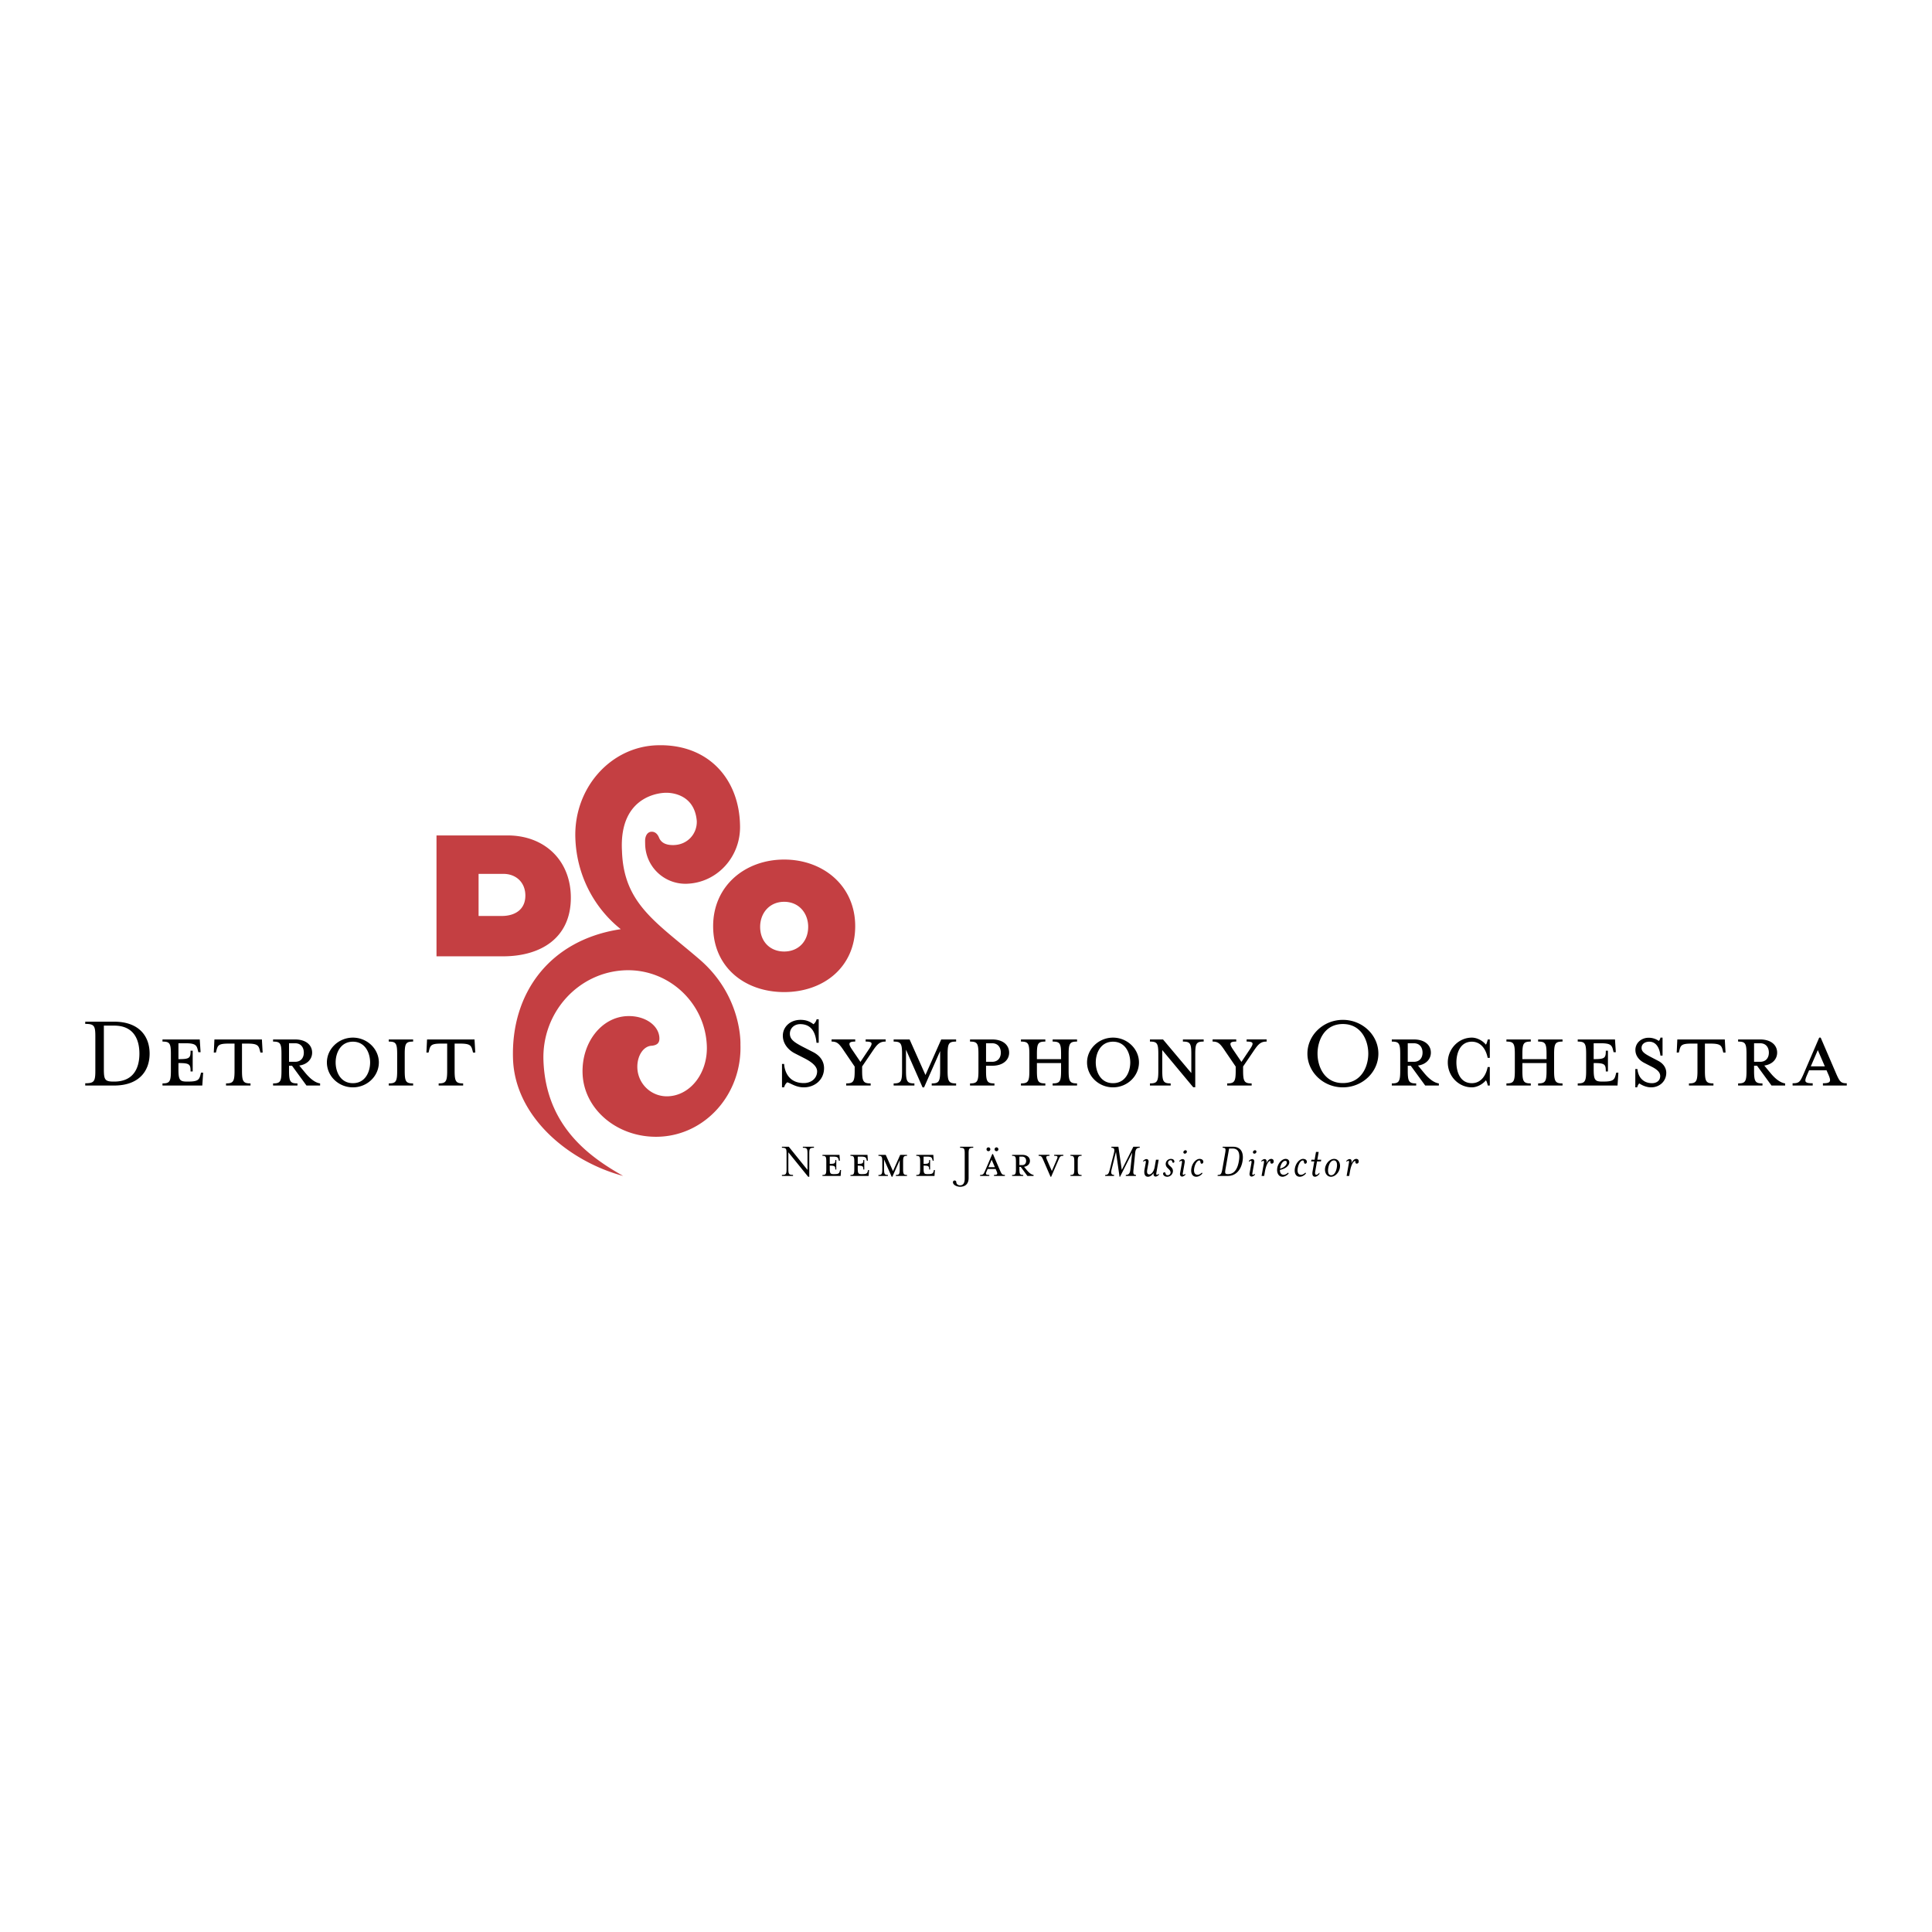 <svg xmlns="http://www.w3.org/2000/svg" width="2500" height="2500" viewBox="0 0 192.756 192.756"><g fill-rule="evenodd" clip-rule="evenodd"><path fill="#fff" d="M0 0h192.756v192.756H0V0z"/><path d="M10.361 102.326h1.03c2.071 0 2.518 1.55 2.518 2.793 0 1.242-.446 2.791-2.518 2.791h-.041c-.871 0-.988-.17-.988-1.229v-4.355h-.001zm-1.857 5.978h2.875c2.476 0 3.548-1.435 3.548-3.185 0-1.752-1.072-3.186-3.548-3.186H8.504v.222c.88 0 1.008.171 1.008 1.232v3.45c0 1.062-.127 1.241-1.008 1.241v.226zM20.002 107.231l.054-.213h.212l-.085 1.285h-3.971v-.211c.711 0 .838-.183.838-1.243v-1.698c0-1.064-.127-1.232-.838-1.232v-.213h3.717l.084 1.274h-.223l-.054-.213c-.117-.488-.255-.681-1.221-.681h-.712v1.584h.063c1.063 0 1.147-.128 1.147-.839h.212v2.069h-.212c0-.699-.084-.838-1.147-.838h-.063v.617c0 1.06.128 1.229.839 1.229h.127c.968.002 1.107-.178 1.233-.677zM22.785 104.12c-.977 0-1.062.181-1.19.681l-.053.211h-.212l.063-1.306h4.736l.075 1.306h-.223l-.053-.211c-.128-.5-.255-.681-1.232-.681h-.552v2.729c0 1.061.138 1.243.849 1.243v.211h-2.442v-.211c.711 0 .849-.183.849-1.243v-2.729h-.615zM30.312 105.023c0 .498-.276.913-.87.913h-.606v-1.85h.606c.594.001.87.428.87.937zm-.456 1.286c.796-.106 1.285-.638 1.285-1.285 0-.754-.605-1.317-1.698-1.317h-2.198v.213c.711 0 .838.168.838 1.232v1.698c0 1.061-.126 1.243-.838 1.243v.211h2.432v-.211c-.713 0-.84-.183-.84-1.243v-.521h.298l1.444 1.976h1.358v-.211c-.509-.075-.998-.489-1.423-.989l-.658-.796zM36.927 105.998c0 .926-.467 2.071-1.719 2.071s-1.721-1.146-1.721-2.071c0-.911.468-2.068 1.721-2.068s1.719 1.157 1.719 2.068zm.871 0c0-1.347-1.168-2.474-2.591-2.474s-2.592 1.127-2.592 2.474c0 1.371 1.169 2.487 2.592 2.487s2.591-1.116 2.591-2.487zM38.786 108.304v-.211c.711 0 .839-.183.839-1.243v-1.698c0-1.064-.128-1.232-.839-1.232v-.213h2.431v.213c-.711 0-.838.168-.838 1.232v1.698c0 1.061.127 1.243.838 1.243v.211h-2.431zM43.999 104.12c-.977 0-1.062.181-1.189.681l-.054.211h-.212l.063-1.306h4.736l.075 1.306h-.224l-.052-.211c-.128-.5-.255-.681-1.233-.681h-.551v2.729c0 1.061.137 1.243.85 1.243v.211h-2.442v-.211c.711 0 .849-.183.849-1.243v-2.729h-.616zM78.233 108.485h-.213v-2.336h.213s.021 1.91 1.963 1.91c.755 0 1.328-.487 1.328-1.169 0-.487-.488-.901-1.221-1.283l-1.019-.521c-.617-.319-1.18-.945-1.18-1.752 0-.882.732-1.583 1.763-1.583.627 0 .977.202 1.295.437a.918.918 0 0 0 .31-.49h.211v2.338h-.222c-.076-.851-.394-1.858-1.625-1.858-.595 0-1.029.414-1.029.945 0 .552.371.838 1.284 1.315l1.018.52c.819.414 1.106 1.031 1.106 1.615 0 1.157-.925 1.912-2.019 1.912-.806 0-1.316-.426-1.656-.501a.925.925 0 0 0-.307.501zM86.015 106.85c0 1.061.138 1.243.85 1.243v.211h-2.441v-.211c.71 0 .848-.183.848-1.243v-.436l-1.061-1.56c-.49-.734-.691-.936-1.243-.936v-.213h2.357v.213c-.669 0-.732.189-.308.806l.829 1.222.818-1.222c.446-.647.413-.806-.297-.806v-.213h1.995v.213c-.584 0-.828.243-1.296.936l-1.051 1.549v.447zM90.391 106.85c0 1.061.127 1.243.839 1.243v.211h-2.071v-.211c.71 0 .84-.183.84-1.243v-1.698c0-1.064-.129-1.232-.84-1.232v-.213h1.592l1.582 3.547 1.572-3.547h1.487v.213c-.712 0-.85.168-.85 1.232v1.698c0 1.061.137 1.243.85 1.243v.211h-2.434v-.211c.713 0 .84-.183.84-1.243v-1.986l-1.604 3.622h-.149l-1.655-3.761v2.125h.001zM99.852 105.023c0 .498-.275.913-.867.913h-.607v-1.85h.607c.591.001.867.428.867.937zm-1.475 1.827v-.521h.607c1.094 0 1.697-.573 1.697-1.305 0-.754-.604-1.317-1.697-1.317H96.78v.213c.711 0 .84.168.84 1.232v1.698c0 1.061-.129 1.243-.84 1.243v.211h2.434v-.211c-.708 0-.837-.183-.837-1.243zM105.863 105.671v-.52c0-1.064-.129-1.232-.84-1.232v-.213h2.434v.213c-.701 0-.84.168-.84 1.232v1.698c0 1.061.139 1.243.84 1.243v.211h-2.434v-.211c.711 0 .84-.183.84-1.243v-.786h-2.41v.786c0 1.061.127 1.243.84 1.243v.211h-2.432v-.211c.709 0 .838-.183.838-1.243v-1.698c0-1.064-.129-1.232-.838-1.232v-.213h2.432v.213c-.713 0-.84.168-.84 1.232v.52h2.41zM112.766 105.998c0 .926-.469 2.071-1.721 2.071s-1.721-1.146-1.721-2.071c0-.911.469-2.068 1.721-2.068s1.721 1.157 1.721 2.068zm.869 0c0-1.347-1.168-2.474-2.59-2.474s-2.59 1.127-2.59 2.474c0 1.371 1.168 2.487 2.59 2.487s2.59-1.116 2.59-2.487zM114.73 103.919v-.213h1.305l2.824 3.355v-1.91c0-1.064-.129-1.232-.84-1.232v-.213h2.072v.213c-.713 0-.84.168-.84 1.232v3.322h-.203l-3.088-3.706v2.082c0 1.061.127 1.243.838 1.243v.211h-2.068v-.211c.711 0 .836-.183.836-1.243v-1.698c0-1.064-.125-1.232-.836-1.232zM124.025 106.85c0 1.061.141 1.243.852 1.243v.211h-2.443v-.211c.713 0 .852-.183.852-1.243v-.436l-1.062-1.56c-.488-.734-.689-.936-1.242-.936v-.213h2.357v.213c-.672 0-.734.189-.311.806l.83 1.222.818-1.222c.443-.647.412-.806-.299-.806v-.213h1.996v.213c-.584 0-.828.243-1.295.936l-1.053 1.549v.447zM133.977 102.167c1.836 0 2.537 1.635 2.537 2.952 0 1.315-.701 2.94-2.537 2.94-1.826 0-2.527-1.625-2.527-2.94-.001-1.317.7-2.952 2.527-2.952zm3.544 2.952c0-1.849-1.592-3.367-3.545-3.367-1.943 0-3.535 1.519-3.535 3.367 0 1.847 1.592 3.366 3.535 3.366 1.954 0 3.545-1.519 3.545-3.366zM141.928 105.023c0 .498-.273.913-.869.913h-.607v-1.85h.607c.595.001.869.428.869.937zm-.455 1.286c.795-.106 1.285-.638 1.285-1.285 0-.754-.605-1.317-1.699-1.317h-2.199v.213c.713 0 .84.168.84 1.232v1.698c0 1.061-.127 1.243-.84 1.243v.211h2.432v-.211c-.711 0-.84-.183-.84-1.243v-.521h.299l1.443 1.976h1.361v-.211c-.512-.075-1-.489-1.426-.989l-.656-.796zM148.438 108.304c-.043-.191-.117-.445-.191-.52-.318.392-.891.701-1.4.701-1.328 0-2.4-1.116-2.4-2.487 0-1.347 1.072-2.474 2.4-2.474.51 0 1.082.299 1.4.703.074-.086.148-.352.191-.521h.201v1.837h-.213c-.201-.987-.764-1.613-1.58-1.613-1.189 0-1.541 1.177-1.541 2.068 0 .903.352 2.071 1.541 2.071.816 0 1.379-.626 1.58-1.613h.213v1.848h-.201zM154.299 105.671v-.52c0-1.064-.129-1.232-.84-1.232v-.213h2.434v.213c-.701 0-.84.168-.84 1.232v1.698c0 1.061.139 1.243.84 1.243v.211h-2.434v-.211c.711 0 .84-.183.84-1.243v-.786h-2.41v.786c0 1.061.127 1.243.838 1.243v.211h-2.43v-.211c.711 0 .838-.183.838-1.243v-1.698c0-1.064-.127-1.232-.838-1.232v-.213h2.43v.213c-.711 0-.838.168-.838 1.232v.52h2.41zM161.199 107.231l.055-.213h.211l-.084 1.285h-3.971v-.211c.711 0 .84-.183.84-1.243v-1.698c0-1.064-.129-1.232-.84-1.232v-.213h3.717l.084 1.274h-.223l-.053-.213c-.117-.488-.256-.681-1.221-.681h-.713v1.584h.064c1.061 0 1.146-.128 1.146-.839h.213v2.069h-.213c0-.699-.086-.838-1.146-.838h-.064v.617c0 1.06.127 1.229.84 1.229h.125c.97.002 1.106-.178 1.233-.677zM164.736 108.485c-.553 0-.998-.268-1.189-.393a.84.84 0 0 0-.203.393h-.189v-1.827h.211c.086.902.66 1.411 1.457 1.411.455 0 .816-.254.816-.71 0-.372-.297-.659-.873-.945l-.721-.372c-.508-.265-.881-.7-.881-1.295 0-.67.562-1.211 1.328-1.211.445 0 .785.16 1.008.317.053-.062.139-.157.16-.329h.213v1.794h-.213c-.064-.636-.352-1.389-1.115-1.389-.414 0-.766.222-.766.615 0 .372.277.574.924.913l.713.372c.605.308.828.785.828 1.198 0 .873-.691 1.458-1.508 1.458zM168.74 104.12c-.979 0-1.064.181-1.189.681l-.055.211h-.211l.062-1.306h4.736l.074 1.306h-.225l-.051-.211c-.127-.5-.256-.681-1.232-.681h-.549v2.729c0 1.061.137 1.243.85 1.243v.211h-2.443v-.211c.709 0 .85-.183.85-1.243v-2.729h-.617zM176.48 105.023c0 .498-.277.913-.871.913h-.605v-1.85h.605c.594.001.871.428.871.937zm-.457 1.286c.797-.106 1.283-.638 1.283-1.285 0-.754-.605-1.317-1.697-1.317h-2.197v.213c.711 0 .838.168.838 1.232v1.698c0 1.061-.127 1.243-.838 1.243v.211h2.43v-.211c-.711 0-.838-.183-.838-1.243v-.521h.297l1.443 1.976h1.361v-.211c-.512-.075-1-.489-1.424-.989l-.658-.796zM182.064 106.393h-1.402l.701-1.625.701 1.625zm-1.572.391h1.742l.213.49c.264.626.189.805-.574.805v.225h2.379v-.225c-.562 0-.691-.126-1.041-.922l-1.561-3.633h-.148l-1.561 3.633c-.352.796-.447.922-1.094.922v.225h2.006v-.225c-.84 0-.84-.179-.574-.805l.213-.49z"/><path d="M62.171 117.324c-5.433-1.46-10.801-5.902-10.988-11.691-.213-6.523 3.639-11.863 10.751-12.929-2.656-2.116-4.411-5.387-4.532-9.102-.161-4.951 3.483-9.095 8.149-9.246 5.105-.163 8.192 3.351 8.281 7.973.101 3.134-2.273 5.744-5.309 5.843a4.02 4.02 0 0 1-4.154-3.88s-.007-.263-.006-.459c.02-.474.25-.838.638-.851.388-.012.626.268.758.607.248.582.832.741 1.466.723 1.386-.038 2.335-1.135 2.293-2.399-.25-2.99-3.107-2.816-3.107-2.816s-4.689-.068-4.355 5.823c.172 5.269 3.448 7.107 7.741 10.803 4.293 3.696 4.077 8.498 4.077 8.498.16 4.929-3.49 9.039-8.156 9.191-4.069.132-7.476-2.696-7.595-6.325-.1-3.081 1.899-5.627 4.474-5.71 1.715-.057 3.054.876 3.182 2.058.058.533-.119.831-.745.898-.838.024-1.483 1.009-1.446 2.197a2.945 2.945 0 0 0 3.043 2.848c2.245-.072 3.976-2.309 3.891-4.993-.14-4.312-3.796-7.72-8.108-7.581-4.664.153-8.369 4.17-8.193 9.013.245 6.736 4.881 9.755 7.95 11.507zM75.84 92.47c0 1.462.985 2.463 2.396 2.463 1.409 0 2.396-1.001 2.396-2.463 0-1.359-.918-2.497-2.396-2.497-1.478 0-2.396 1.138-2.396 2.497zm9.484-.067c0 4.112-3.18 6.577-7.087 6.577-3.909 0-7.087-2.465-7.087-6.577 0-4.028 3.196-6.645 7.087-6.645 3.892 0 7.087 2.617 7.087 6.645zm-28.371-2.84c0-3.716-2.617-6.212-6.314-6.212H43.55v12.061h6.641c3.715 0 6.762-1.789 6.762-5.849zm-6.892 1.824h-2.313v-4.201h2.47c1.284 0 2.197.867 2.197 2.164.001 1.416-1.06 2.037-2.354 2.037z" fill="#c43f42"/><path d="M80.562 115.075c0-.486-.058-.563-.461-.563v-.103h1.107v.103c-.403 0-.466.077-.466.563v2.33h-.112l-1.976-2.442v1.689c0 .485.063.568.466.568v.102h-1.107v-.102c.403 0 .461-.083.461-.568v-1.577c0-.486-.059-.563-.461-.563v-.103h.685l1.865 2.312v-1.646h-.001zM83.79 116.833l.025-.098h.097l-.04.587h-1.816v-.097c.326 0 .384-.082.384-.568v-.776c0-.485-.058-.563-.384-.563v-.098h1.7l.04.583h-.102l-.024-.097c-.053-.224-.117-.311-.559-.311h-.325v.723h.029c.485 0 .524-.058.524-.384h.098v.948h-.098c0-.321-.039-.385-.524-.385h-.029v.282c0 .485.058.563.383.563h.059c.441.002.504-.081.562-.309zM86.583 116.833l.024-.098h.098l-.04.587h-1.816v-.097c.325 0 .384-.082.384-.568v-.776c0-.485-.059-.563-.384-.563v-.098h1.7l.039.583h-.102l-.024-.097c-.054-.224-.117-.311-.559-.311h-.325v.723h.029c.486 0 .525-.058.525-.384h.098v.948h-.098c0-.321-.039-.385-.525-.385h-.029v.282c0 .485.058.563.384.563h.058c.441.002.505-.081.563-.309zM88.205 116.657c0 .486.059.568.383.568v.097h-.947v-.097c.325 0 .384-.082.384-.568v-.776c0-.485-.059-.563-.384-.563v-.098h.729l.724 1.623.719-1.623h.679v.098c-.326 0-.389.078-.389.563v.776c0 .486.063.568.389.568v.097H89.38v-.097c.326 0 .384-.082.384-.568v-.907l-.733 1.655h-.068l-.758-1.719v.971zM93.153 116.833l.025-.098h.097l-.04.587h-1.816v-.097c.325 0 .384-.082.384-.568v-.776c0-.485-.059-.563-.384-.563v-.098h1.699l.039.583h-.102l-.024-.097c-.053-.224-.117-.311-.558-.311h-.326v.723h.029c.486 0 .524-.058.524-.384h.097v.948H92.7c0-.321-.039-.385-.524-.385h-.029v.282c0 .485.058.563.383.563h.058c.443.002.506-.081.565-.309zM96.25 117.591v-2.516c0-.486-.058-.563-.461-.563v-.103h1.312v.103c-.404 0-.462.077-.462.563v2.462c0 .694-.471.868-.85.868-.286 0-.713-.16-.713-.46 0-.093.073-.166.169-.166.093 0 .166.073.166.166 0 .145.126.315.378.315.287.001.461-.203.461-.669zM98.441 116.852c-.121.286-.121.369.262.369v.102h-.918v-.102c.297 0 .34-.059.5-.423l.715-1.66h.068l.713 1.66c.16.364.219.423.477.423v.102H99.17v-.102c.35 0 .383-.083.262-.369l-.096-.223h-.799l-.096.223zm.364-2.19a.19.19 0 0 1-.189.193.191.191 0 0 1 0-.382c.107 0 .189.087.189.189zm.131 1.044l-.32.743h.643l-.323-.743zm.675-1.044a.194.194 0 0 1-.189.193.191.191 0 0 1 0-.382c.101 0 .189.087.189.189zM102.471 116.774c.195.228.42.417.65.451v.097h-.619l-.662-.903h-.135v.238c0 .486.059.568.383.568v.097h-1.111v-.097c.324 0 .383-.082.383-.568v-.776c0-.485-.059-.563-.383-.563v-.098h1.006c.5 0 .775.258.775.603 0 .296-.223.539-.588.587l.301.364zm-.489-1.378h-.277v.845h.277c.271 0 .396-.19.396-.418.001-.234-.124-.427-.396-.427zM105.594 115.745l-.719 1.66h-.062l-.721-1.66c-.154-.37-.217-.428-.469-.428v-.098h1.086v.098c-.348 0-.383.087-.262.369l.496 1.146.49-1.146c.127-.287.127-.369-.258-.369v-.098h.914v.098c-.296 0-.339.058-.495.428zM106.799 117.322v-.097c.324 0 .383-.082.383-.568v-.776c0-.485-.059-.563-.383-.563v-.098h1.111v.098c-.324 0-.383.078-.383.563v.776c0 .486.059.568.383.568v.097h-1.111zM112.314 117.322l.016-.102c.305 0 .416-.185.451-.568l.18-1.661-1.215 2.414h-.049l-.357-2.49-.428 1.737c-.098.394-.055.568.246.568l-.014.102h-.889l.02-.102c.301 0 .359-.175.457-.568l.396-1.577c.107-.419.049-.563-.252-.563l.016-.103h.689l.34 2.312 1.154-2.312h.646l-.02.103c-.301 0-.412.15-.451.563l-.156 1.577c-.043.39-.053.568.248.568l-.014.102h-1.014zM115.301 117.386c-.17 0-.238-.146-.209-.34l.01-.039c-.141.233-.354.398-.568.398-.324 0-.416-.315-.344-.728l.121-.661c.02-.117.01-.204-.053-.204-.059 0-.16.073-.195.111v-.116c.092-.097.225-.165.316-.165.17 0 .242.141.209.336l-.121.674c-.059.316-.025.52.207.52.16 0 .438-.237.529-.742l.127-.724h.271l-.229 1.307c-.02.111-.014.198.055.198.053 0 .154-.073.193-.106v.111c-.095.097-.231.17-.319.17zM116.461 117.405c-.301 0-.441-.199-.418-.33a.132.132 0 0 1 .137-.111c.18 0 .01.286.34.286.141 0 .248-.126.264-.232.023-.132-.074-.277-.143-.34l-.174-.171a.522.522 0 0 1-.16-.441.514.514 0 0 1 .529-.442c.262 0 .344.176.33.287-.01.058-.055.097-.107.097-.17 0-.023-.252-.275-.252a.257.257 0 0 0-.244.213c-.023.127.029.204.146.32l.174.166a.516.516 0 0 1 .16.451.582.582 0 0 1-.559.499zM118.016 117.013l.18-1.034c.033-.195-.039-.336-.209-.336-.092 0-.223.068-.314.165v.116c.033-.038.135-.111.193-.111.062 0 .072.087.053.204l-.184 1.029c-.033.194.039.34.209.34.088 0 .219-.072.314-.17v-.111c-.033.033-.135.106-.193.106-.065 0-.075-.087-.049-.198zm.398-2.084c.014-.093-.049-.17-.141-.17s-.186.077-.205.17c-.014.098.049.171.141.171a.21.21 0 0 0 .205-.171zM119.355 117.405c-.398 0-.576-.363-.49-.85.102-.573.514-.933.807-.933.32 0 .402.204.383.32-.014.078-.059.16-.16.16-.199 0-.053-.324-.248-.324-.164 0-.408.257-.5.776-.068.394.039.655.34.655.117 0 .283-.073.428-.224l.049.098c-.175.201-.4.322-.609.322zM121.496 117.221c.303 0 .369-.083.457-.568l.277-1.577c.088-.486.049-.563-.252-.563l.014-.103h1.016c.85 0 1.098.655.957 1.457-.137.801-.621 1.456-1.467 1.456h-1.02l.018-.102zm.783-.641c-.088.485-.059.563.232.563h.01c.729 0 .98-.709 1.078-1.277.104-.568.104-1.277-.625-1.277h-.346l-.349 1.991zM125.004 117.211c.057 0 .16-.073.193-.106v.111c-.096.098-.229.17-.316.17-.17 0-.242-.146-.207-.34l.184-1.029c.02-.117.01-.204-.053-.204-.059 0-.16.073-.195.111v-.116c.092-.097.225-.165.316-.165.17 0 .242.141.209.336l-.18 1.034c-.025.111-.016.198.049.198zm.144-2.111c-.092 0-.154-.073-.141-.171a.221.221 0 0 1 .205-.17c.092 0 .154.077.141.17a.21.21 0 0 1-.205.171zM126.334 116.099l.023-.12c.035-.195-.02-.336-.189-.336-.092 0-.223.068-.314.165v.116c.033-.038.137-.111.193-.111.062 0 .074.087.055.204l-.234 1.306h.258l.082-.471c.127-.688.355-1.015.496-1.015.049 0 .053.033.043.102a.13.13 0 0 0 .131.156.191.191 0 0 0 .195-.165c.025-.127-.025-.307-.242-.307-.186 0-.376.17-.497.476zM128.082 117.211c.121 0 .311-.097.441-.224l.045.098c-.16.18-.404.32-.611.32-.404 0-.604-.403-.521-.894.098-.515.496-.889.836-.889.258 0 .398.189.355.418-.045.253-.326.558-.93.685-.004.297.117.486.385.486zm.301-1.165c.02-.127-.023-.229-.146-.229-.223 0-.436.263-.514.699l-.016.078c.428-.102.637-.354.676-.548zM129.684 117.405c-.396 0-.576-.363-.49-.85.104-.573.516-.933.807-.933.32 0 .402.204.383.32-.014.078-.057.16-.16.16-.199 0-.053-.324-.248-.324-.164 0-.406.257-.5.776-.066.394.041.655.34.655.117 0 .283-.073.428-.224l.049.098c-.176.201-.398.322-.609.322zM131.223 116.856c-.037.233-.01.354.107.354.062 0 .17-.049.307-.218l.004.131c-.141.189-.324.281-.432.281-.219 0-.32-.17-.252-.549l.17-.98h-.316l.035-.17h.314l.137-.777h.268l-.131.777h.387l-.033.17h-.389l-.176.981zM132.793 117.405c-.408 0-.666-.403-.584-.894.092-.49.49-.889.898-.889.404 0 .66.398.572.889-.085.491-.484.894-.886.894zm.291-1.631c-.291 0-.486.329-.559.737s0 .743.291.743.48-.335.553-.743c.074-.407 0-.737-.285-.737zM135.312 115.623c.219 0 .268.18.242.307a.191.191 0 0 1-.193.165.13.13 0 0 1-.131-.156c.01-.068.004-.102-.043-.102-.143 0-.371.326-.496 1.015l-.082.471h-.258l.232-1.306c.02-.117.01-.204-.053-.204-.059 0-.16.073-.195.111v-.116c.092-.097.223-.165.316-.165.17 0 .223.141.189.336l-.025.12c.124-.306.312-.476.497-.476z"/></g></svg>
